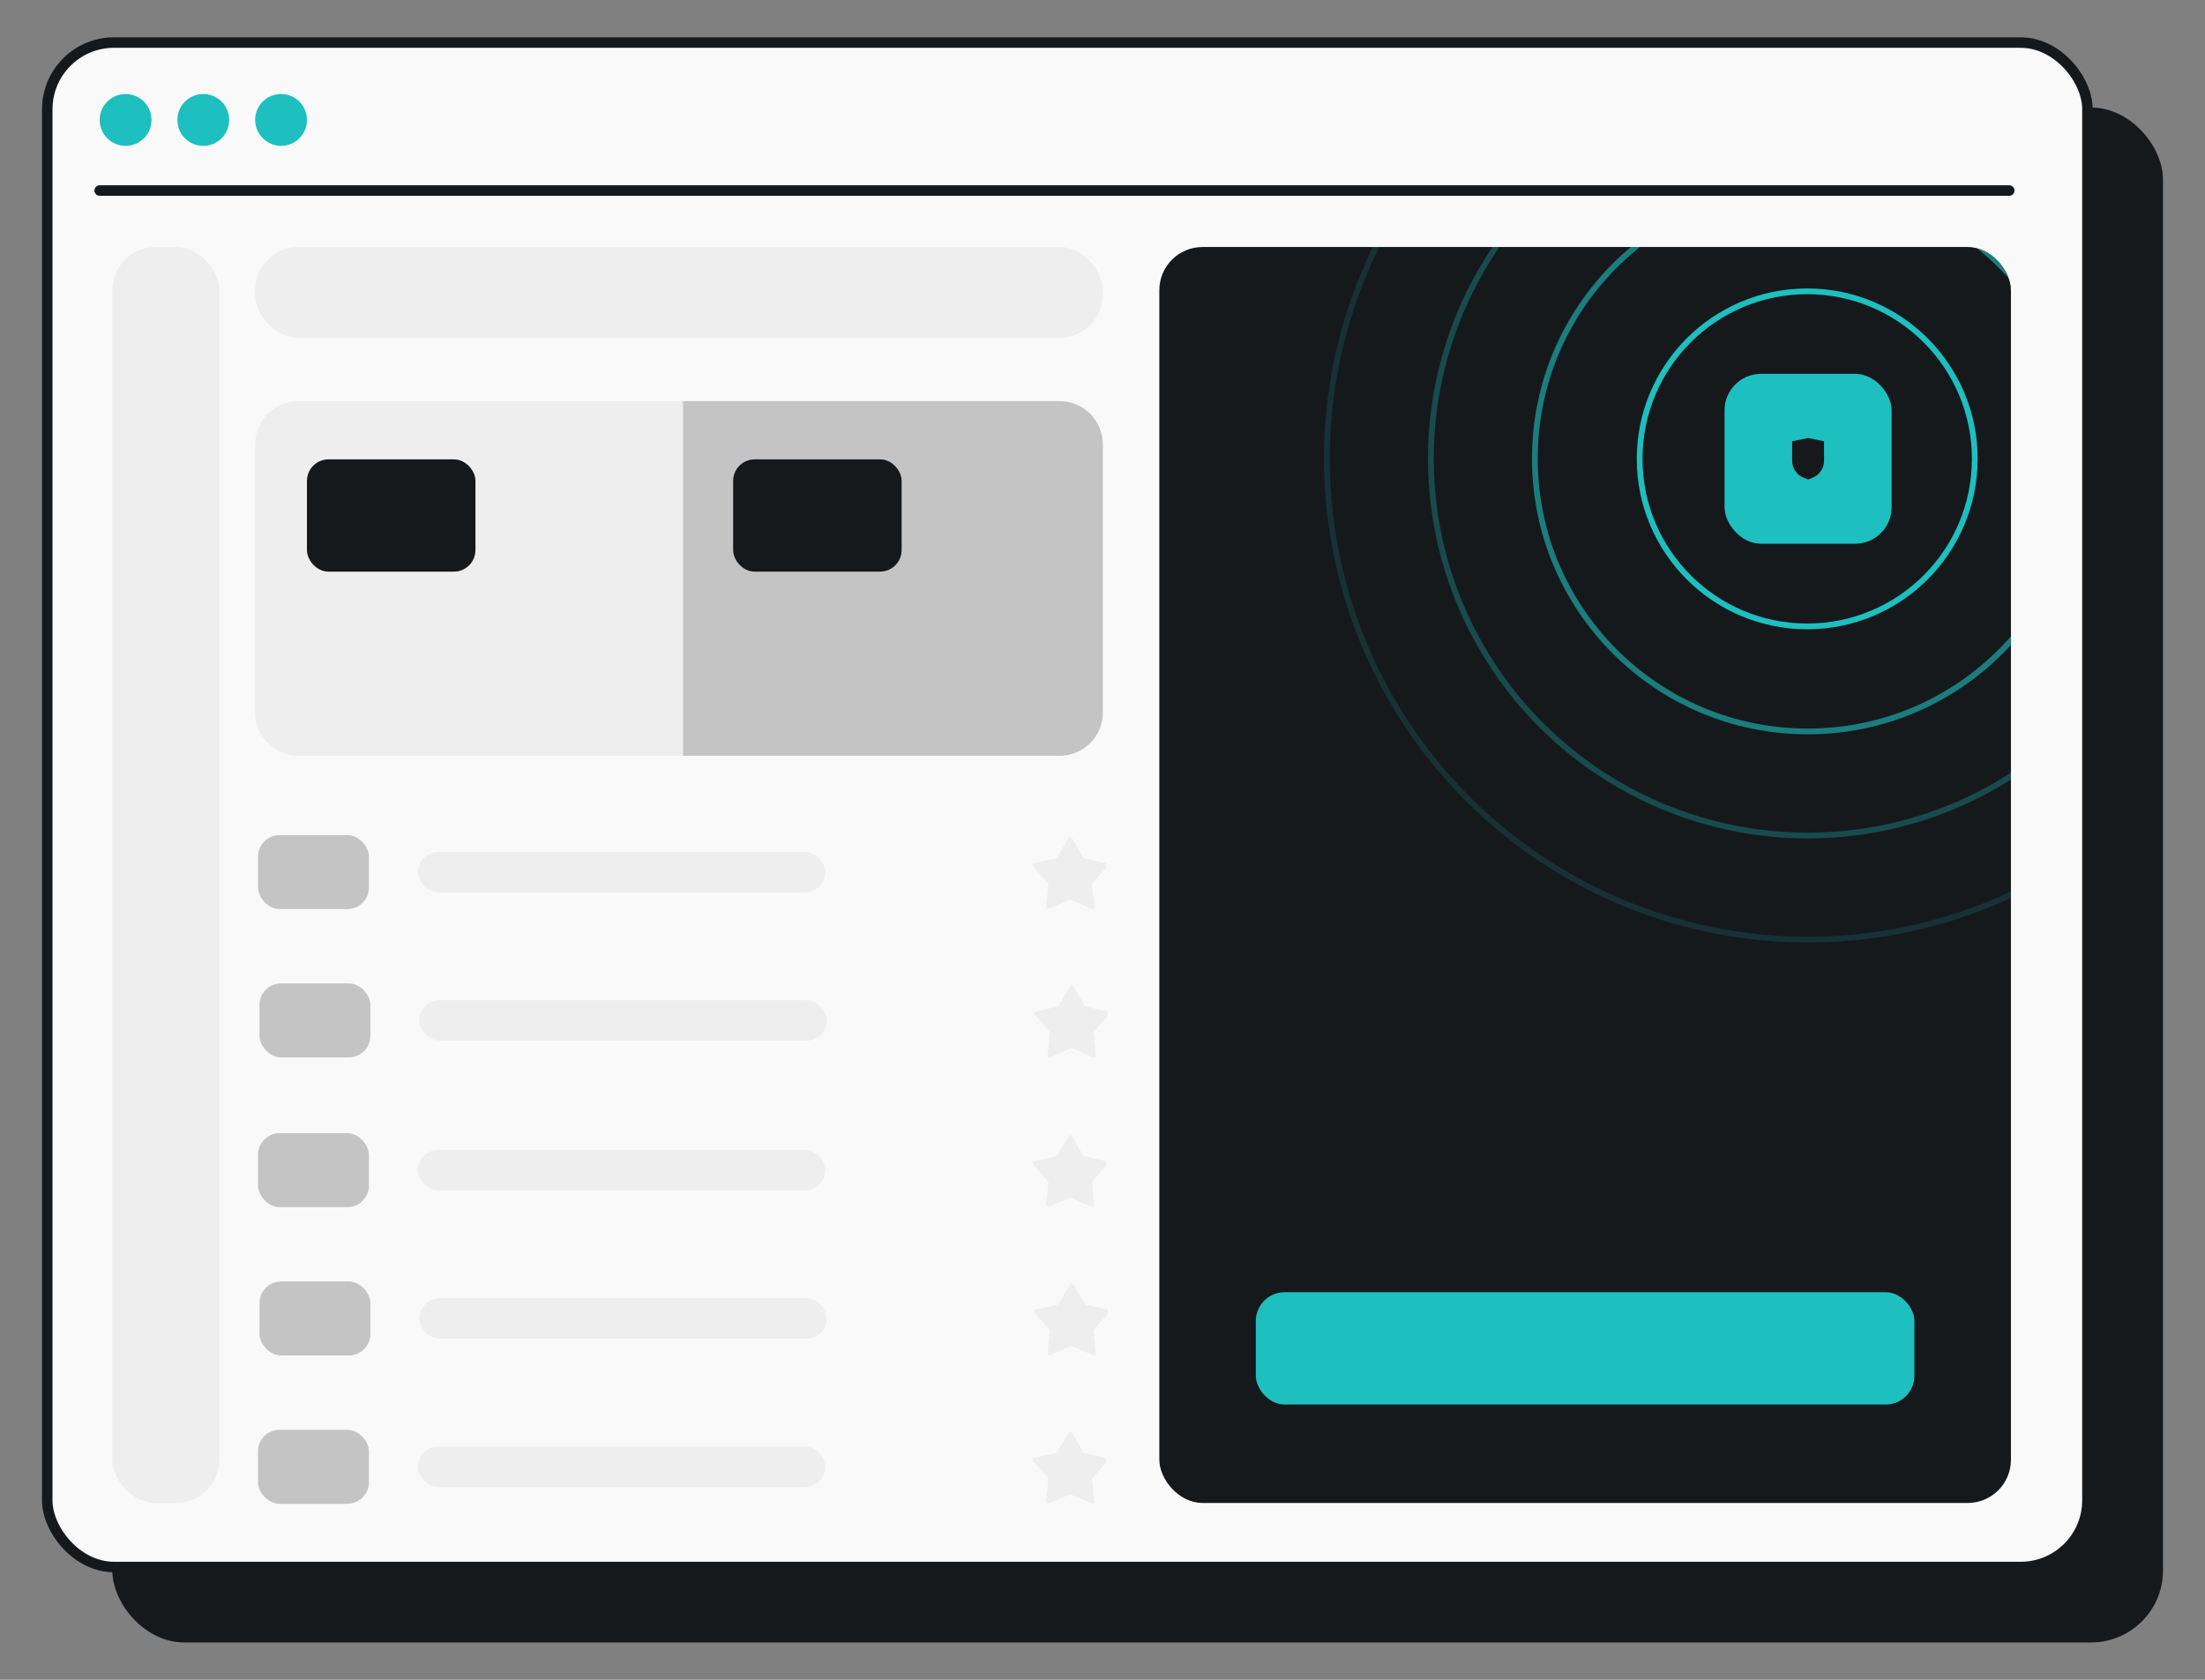 <svg width="210" height="160" viewBox="0 0 210 160" fill="none" xmlns="http://www.w3.org/2000/svg">
<rect x="0" y="0" width="210" height="160" fill="#808080" stroke="none"/>
<g clip-path="url(#clip0_4139_48109)">
<rect x="11.196" y="10.741" width="194.304" height="145.204" rx="6.358" fill="#16191C" stroke="#16191C"/>
<rect x="4.5" y="4.054" width="194.304" height="145.204" rx="6.358" fill="#F9F9F9" stroke="#16191C"/>
<path d="M11.961 13.893C13.327 13.893 14.428 12.791 14.428 11.425C14.428 10.058 13.327 8.956 11.961 8.956C10.595 8.956 9.494 10.058 9.494 11.425C9.494 12.791 10.595 13.893 11.961 13.893Z" fill="#1EBFBF"/>
<path d="M19.361 13.893C20.727 13.893 21.828 12.791 21.828 11.425C21.828 10.058 20.727 8.956 19.361 8.956C17.995 8.956 16.894 10.058 16.894 11.425C16.894 12.791 17.995 13.893 19.361 13.893Z" fill="#1EBFBF"/>
<path d="M26.767 13.893C28.132 13.893 29.234 12.791 29.234 11.425C29.234 10.058 28.132 8.956 26.767 8.956C25.401 8.956 24.299 10.058 24.299 11.425C24.299 12.791 25.445 13.893 26.767 13.893Z" fill="#1EBFBF"/>
<path d="M9.494 18.148H191.357" stroke="#16191C" stroke-linecap="round"/>
<g clip-path="url(#clip1_4139_48109)">
<rect x="110.413" y="23.528" width="81.104" height="119.63" rx="4.115" fill="#16191C"/>
<rect x="119.602" y="123.083" width="62.726" height="10.698" rx="2.743" fill="#1EBFBF"/>
<rect x="164.244" y="35.607" width="15.91" height="16.184" rx="3.472" fill="#1EBFBF"/>
<path d="M173.718 43.89C173.718 44.6 173.286 45.238 172.627 45.502L172.199 45.673L171.771 45.502C171.112 45.238 170.68 44.6 170.68 43.89V42.029L172.199 41.725L173.718 42.029V43.89Z" fill="#16191C"/>
<circle opacity="0.3" cx="172.173" cy="43.687" r="35.9" stroke="#1EBFBF" stroke-width="0.549"/>
<circle opacity="0.15" cx="172.18" cy="43.694" r="45.81" stroke="#1EBFBF" stroke-width="0.549"/>
<circle opacity="0.6" cx="172.166" cy="43.68" r="25.989" stroke="#1EBFBF" stroke-width="0.549"/>
<circle cx="172.115" cy="43.706" r="15.958" stroke="#1EBFBF" stroke-width="0.549"/>
</g>
<rect x="10.696" y="23.528" width="10.188" height="119.63" rx="4.115" fill="#EEEEEE"/>
<path d="M65.036 38.207H100.919C103.191 38.207 105.033 40.049 105.033 42.322V67.87C105.033 70.143 103.191 71.985 100.919 71.985H65.036V38.207Z" fill="#C4C4C5"/>
<path d="M24.299 42.322C24.299 40.049 26.141 38.207 28.414 38.207H65.035V71.985H28.414C26.141 71.985 24.299 70.143 24.299 67.87V42.322Z" fill="#EEEEEE"/>
<rect x="24.299" y="23.528" width="80.733" height="8.644" rx="4.115" fill="#EEEEEE"/>
<rect x="29.734" y="44.252" width="15.047" height="9.698" rx="1.557" fill="#16191C" stroke="#16191C"/>
<rect x="70.323" y="44.252" width="15.047" height="9.698" rx="1.557" fill="#16191C" stroke="#16191C"/>
<g clip-path="url(#clip2_4139_48109)">
<rect width="80.782" height="14.127" transform="translate(24.576 75.923)" fill="#F9F9F9"/>
<rect x="39.8" y="81.149" width="38.8" height="3.84" rx="1.92" fill="#EEEEEE"/>
<rect x="24.573" y="79.546" width="10.566" height="7.044" rx="2.057" fill="#C4C4C5"/>
<path d="M101.754 79.843C101.831 79.71 102.022 79.71 102.099 79.843L103.161 81.665C103.189 81.714 103.237 81.748 103.291 81.76L105.354 82.207C105.503 82.239 105.562 82.421 105.46 82.535L104.054 84.108C104.017 84.15 103.999 84.205 104.005 84.261L104.217 86.36C104.233 86.512 104.078 86.624 103.938 86.563L102.007 85.712C101.956 85.689 101.897 85.689 101.846 85.712L99.915 86.563C99.775 86.624 99.621 86.512 99.636 86.36L99.849 84.261C99.854 84.205 99.836 84.15 99.799 84.108L98.393 82.535C98.291 82.421 98.35 82.239 98.499 82.207L100.562 81.76C100.617 81.748 100.664 81.714 100.692 81.665L101.754 79.843Z" fill="#EEEEEE"/>
</g>
<g clip-path="url(#clip3_4139_48109)">
<rect width="80.782" height="14.264" transform="translate(24.713 90.05)" fill="#F9F9F9"/>
<rect x="39.937" y="95.275" width="38.8" height="3.84" rx="1.92" fill="#EEEEEE"/>
<rect x="24.712" y="93.672" width="10.566" height="7.044" rx="2.057" fill="#C4C4C5"/>
<path d="M101.892 93.969C101.969 93.836 102.16 93.836 102.237 93.969L103.299 95.791C103.327 95.84 103.375 95.874 103.429 95.886L105.492 96.333C105.641 96.365 105.7 96.547 105.598 96.661L104.192 98.234C104.155 98.276 104.137 98.331 104.143 98.387L104.355 100.486C104.371 100.638 104.216 100.75 104.076 100.689L102.145 99.838C102.094 99.815 102.035 99.815 101.984 99.838L100.053 100.689C99.913 100.75 99.758 100.638 99.774 100.486L99.986 98.387C99.992 98.331 99.974 98.276 99.937 98.234L98.531 96.661C98.429 96.547 98.488 96.365 98.637 96.333L100.7 95.886C100.754 95.874 100.802 95.84 100.83 95.791L101.892 93.969Z" fill="#EEEEEE"/>
</g>
<g clip-path="url(#clip4_4139_48109)">
<rect width="80.782" height="14.127" transform="translate(24.576 104.314)" fill="#F9F9F9"/>
<rect x="39.8" y="109.54" width="38.8" height="3.84" rx="1.92" fill="#EEEEEE"/>
<rect x="24.573" y="107.937" width="10.566" height="7.044" rx="2.057" fill="#C4C4C5"/>
<path d="M101.754 108.233C101.831 108.1 102.022 108.1 102.099 108.233L103.161 110.056C103.189 110.104 103.237 110.138 103.291 110.15L105.354 110.597C105.503 110.629 105.562 110.811 105.46 110.925L104.054 112.498C104.017 112.54 103.999 112.595 104.005 112.651L104.217 114.75C104.233 114.902 104.078 115.014 103.938 114.953L102.007 114.102C101.956 114.08 101.897 114.08 101.846 114.102L99.915 114.953C99.775 115.014 99.621 114.902 99.636 114.75L99.849 112.651C99.854 112.595 99.836 112.54 99.799 112.498L98.393 110.925C98.291 110.811 98.35 110.629 98.499 110.597L100.562 110.15C100.617 110.138 100.664 110.104 100.692 110.056L101.754 108.233Z" fill="#EEEEEE"/>
</g>
<g clip-path="url(#clip5_4139_48109)">
<rect width="80.782" height="14.127" transform="translate(24.713 118.44)" fill="#F9F9F9"/>
<rect x="39.937" y="123.667" width="38.8" height="3.84" rx="1.92" fill="#EEEEEE"/>
<rect x="24.712" y="122.063" width="10.566" height="7.044" rx="2.057" fill="#C4C4C5"/>
<path d="M101.892 122.36C101.969 122.227 102.16 122.227 102.237 122.36L103.299 124.183C103.327 124.231 103.375 124.265 103.429 124.277L105.492 124.724C105.641 124.756 105.7 124.938 105.598 125.052L104.192 126.625C104.155 126.667 104.137 126.722 104.143 126.778L104.355 128.877C104.371 129.029 104.216 129.141 104.076 129.08L102.145 128.229C102.094 128.206 102.035 128.206 101.984 128.229L100.053 129.08C99.913 129.141 99.758 129.029 99.774 128.877L99.986 126.778C99.992 126.722 99.974 126.667 99.937 126.625L98.531 125.052C98.429 124.938 98.488 124.756 98.637 124.724L100.7 124.277C100.754 124.265 100.802 124.231 100.83 124.183L101.892 122.36Z" fill="#EEEEEE"/>
</g>
<g clip-path="url(#clip6_4139_48109)">
<rect width="80.782" height="14.127" transform="translate(24.576 132.567)" fill="#F9F9F9"/>
<rect x="39.8" y="137.793" width="38.8" height="3.84" rx="1.92" fill="#EEEEEE"/>
<rect x="24.573" y="136.19" width="10.566" height="7.044" rx="2.057" fill="#C4C4C5"/>
<path d="M101.754 136.486C101.831 136.354 102.022 136.354 102.099 136.486L103.161 138.309C103.189 138.357 103.237 138.392 103.291 138.404L105.354 138.85C105.503 138.883 105.562 139.064 105.46 139.178L104.054 140.751C104.017 140.793 103.999 140.849 104.005 140.905L104.217 143.003C104.233 143.156 104.078 143.268 103.938 143.206L102.007 142.356C101.956 142.333 101.897 142.333 101.846 142.356L99.915 143.206C99.775 143.268 99.621 143.156 99.636 143.003L99.849 140.905C99.854 140.849 99.836 140.793 99.799 140.751L98.393 139.178C98.291 139.064 98.35 138.883 98.499 138.85L100.562 138.404C100.617 138.392 100.664 138.357 100.692 138.309L101.754 136.486Z" fill="#EEEEEE"/>
</g>
</g>
<defs>
<clipPath id="clip0_4139_48109">
<rect width="160" height="210" fill="white" transform="translate(0 160) rotate(-90)"/>
</clipPath>
<clipPath id="clip1_4139_48109">
<rect x="110.413" y="23.528" width="81.104" height="119.63" rx="4.115" fill="white"/>
</clipPath>
<clipPath id="clip2_4139_48109">
<rect width="80.782" height="14.127" fill="white" transform="translate(24.576 75.923)"/>
</clipPath>
<clipPath id="clip3_4139_48109">
<rect width="80.782" height="14.264" fill="white" transform="translate(24.713 90.05)"/>
</clipPath>
<clipPath id="clip4_4139_48109">
<rect width="80.782" height="14.127" fill="white" transform="translate(24.576 104.314)"/>
</clipPath>
<clipPath id="clip5_4139_48109">
<rect width="80.782" height="14.127" fill="white" transform="translate(24.713 118.44)"/>
</clipPath>
<clipPath id="clip6_4139_48109">
<rect width="80.782" height="14.127" fill="white" transform="translate(24.576 132.567)"/>
</clipPath>
</defs>
</svg>
